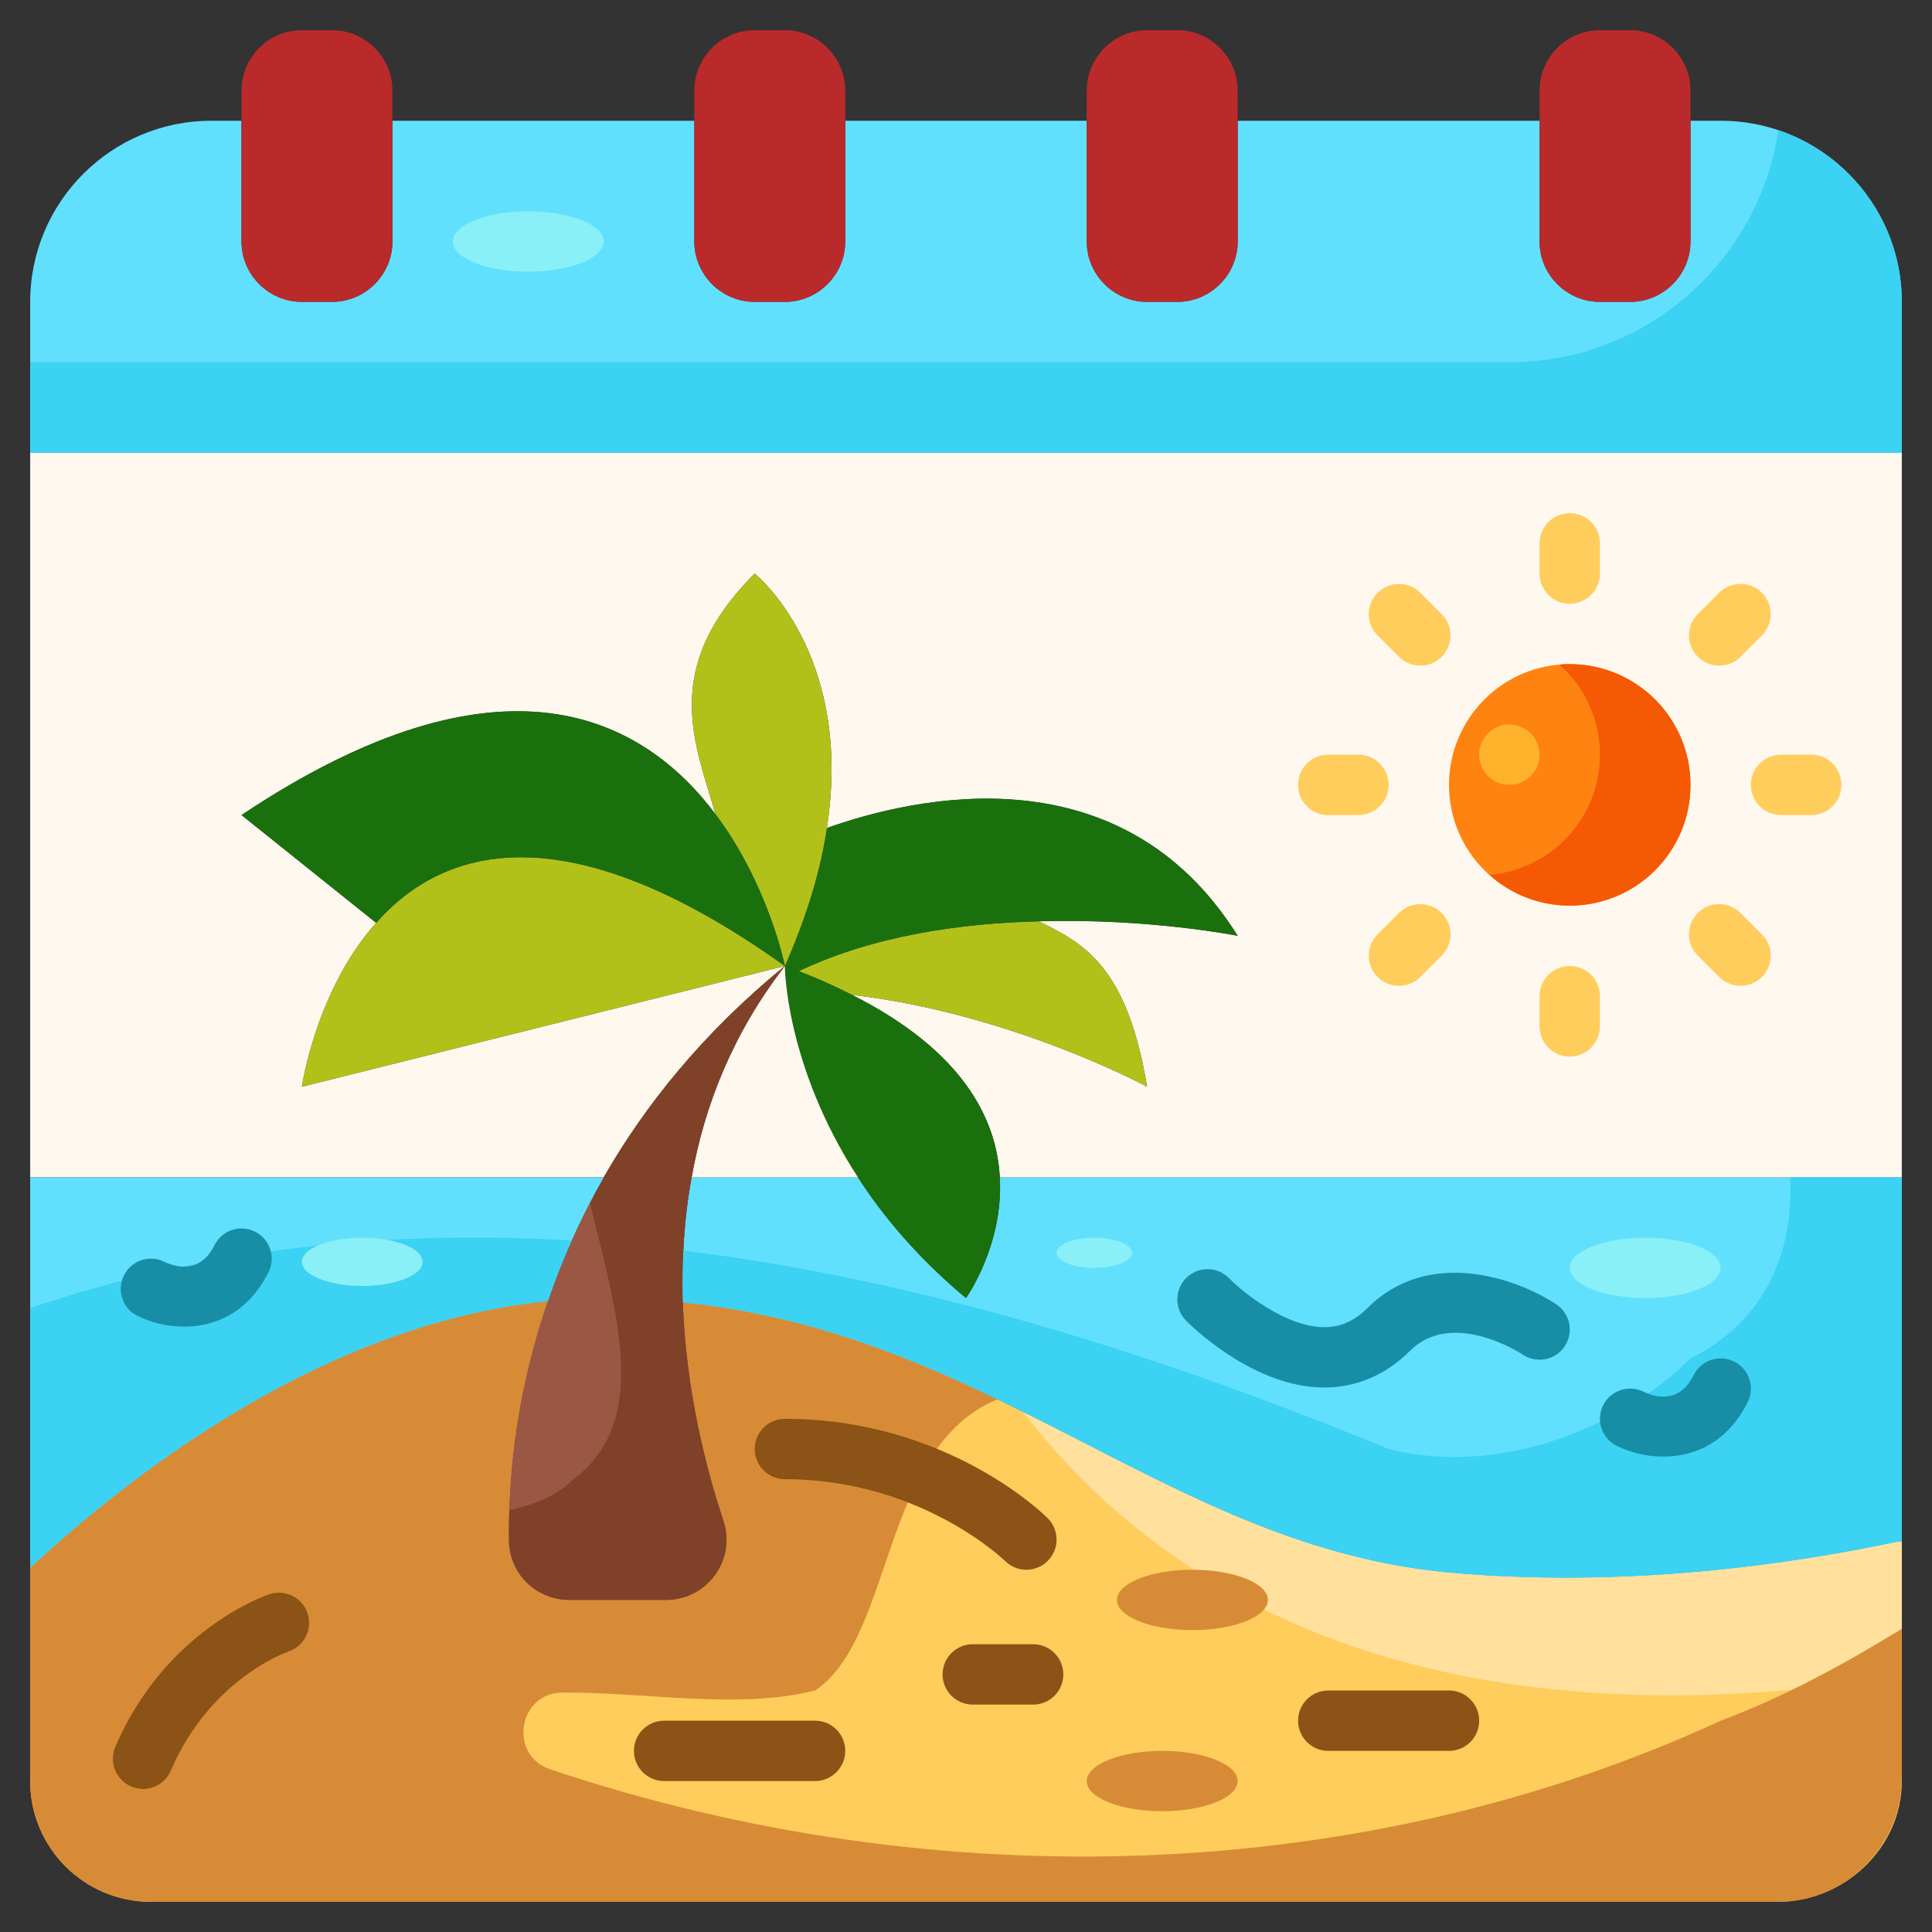 <svg id="Flat" height="512" viewBox="0 0 64 64" width="512" xmlns="http://www.w3.org/2000/svg"><rect x="0" y="0" width="64" height="64" fill="#333333" stroke="none"/><path d="m63 51.06v7.94c0 2.21-1.9 4-4.11 4h-53.89c-2.21 0-4-1.79-4-4v-7.07c3.54-3.28 9.88-8.11 17.15-8.83-1.13 3.26-1.32 6.15-1.29 7.95.02 1.09.91 1.95 2 1.95h3.2c1.36 0 2.33-1.32 1.91-2.61-.6-1.8-1.25-4.38-1.35-7.25 10.31 1.05 16.14 8.1 25.38 8.95 5.83.53 11.33-.27 14.89-1.03z" fill="#ffcd5c"/><path d="m63 55.529v-4.469h-.11c-3.56.76-9.06 1.56-14.89 1.03-5.338-.491-9.54-3.049-14.123-5.326 7.032 9.06 18.247 10.472 29.123 8.765z" fill="#ffe19d"/><path d="m57 57c-11.708 5.404-25.849 5.941-38.77 1.612-1.395-.467-1.069-2.535.402-2.543 2.85-.015 5.813.57 8.369-.069 2.622-1.748 2.19-8.076 6.043-9.645-3.108-1.499-6.428-2.808-10.423-3.215.1 2.87.75 5.45 1.35 7.25.42 1.29-.55 2.61-1.91 2.61h-3.2c-1.09 0-1.98-.86-2-1.95-.03-1.8.16-4.69 1.29-7.95-7.271.72-13.611 5.55-17.151 8.83v7.07c0 2.209 1.791 4 4 4h53.89c2.26 0 4.11-1.849 4.11-4.11v-4.935c-1.922 1.182-3.891 2.254-6 3.045z" fill="#d88b36"/><path d="m63 39v12.06h-.11c-3.56.76-9.06 1.56-14.89 1.03-9.24-.85-15.07-7.9-25.38-8.95-.04-1.33.03-2.73.29-4.14h5.51c.85 1.32 2.01 2.69 3.58 4 0 0 1.25-1.75 1.12-4z" fill="#61e0fe"/><path d="m63 15v24h-29.88c-.1-1.91-1.2-4.18-4.89-6.04h.02c5.28.62 9.75 3.04 9.75 3.04-.66-3.94-2.04-4.73-3.59-5.48 3.65-.11 6.59.48 6.59.48-3.86-6.17-10.69-4.61-13.61-3.57.9-5.8-2.39-8.43-2.39-8.43-3.17 3.17-1.95 5.66-1.3 7.97-2.39-3.19-7.05-5.74-15.7.03l4.46 3.57c-2 2.24-2.46 5.43-2.46 5.43l16-4c-2.72 2.22-4.64 4.63-6 7h-19v-24h61.89z" fill="#fff8ef"/><path d="m63 10v5h-.11-61.89v-5c0-3.31 2.69-6 6-6h1v4c0 1.1.9 2 2 2h1c1.1 0 2-.9 2-2v-4h10v4c0 1.1.9 2 2 2h1c1.1 0 2-.9 2-2v-4h8v4c0 1.1.9 2 2 2h1c1.1 0 2-.9 2-2v-4h10v4c0 1.1.9 2 2 2h1c1.1 0 2-.9 2-2v-4h1c3.31 0 6 2.69 6 6z" fill="#61e0fe"/><path d="m63 10v5h-62v-3h49c2.48 0 4.74-1.01 6.36-2.64 1.34-1.33 2.26-3.09 2.55-5.05 2.37.8 4.09 3.05 4.09 5.69z" fill="#3bd2f3"/><path d="m56 4v4c0 1.1-.9 2-2 2h-1c-1.1 0-2-.9-2-2v-4-1c0-1.1.9-2 2-2h1c1.1 0 2 .9 2 2z" fill="#ba2a2b"/><circle cx="52" cy="26" fill="#ff8310" r="4"/><path d="m56 26c0 2.21-1.79 4-4 4-1.02 0-1.95-.38-2.66-1.02 2.05-.17 3.66-1.88 3.66-3.98 0-1.19-.52-2.26-1.34-2.98.11-.02.23-.02.34-.02 2.21 0 4 1.79 4 4z" fill="#f55903"/><path d="m41 4v4c0 1.1-.9 2-2 2h-1c-1.1 0-2-.9-2-2v-4-1c0-1.1.9-2 2-2h1c1.1 0 2 .9 2 2z" fill="#ba2a2b"/><path d="m34.41 30.52c1.55.75 2.93 1.54 3.59 5.48 0 0-4.47-2.42-9.75-3.04-.01 0-.01 0-.02 0-.53-.27-1.12-.54-1.77-.79 2.48-1.18 5.39-1.59 7.95-1.65z" fill="#b1c11a"/><path d="m34.41 30.52c-2.56.06-5.47.47-7.95 1.65-.15-.06-.3-.11-.46-.17.75-1.7 1.19-3.22 1.39-4.57 2.92-1.04 9.75-2.6 13.61 3.57 0 0-2.94-.59-6.59-.48z" fill="#19700c"/><path d="m33.12 39c.13 2.25-1.12 4-1.12 4-1.57-1.31-2.73-2.68-3.58-4-2.42-3.73-2.42-7-2.42-7 .16.06.31.11.46.17.65.25 1.24.52 1.77.79 3.69 1.86 4.79 4.13 4.89 6.04z" fill="#19700c"/><path d="m28.42 39h-5.51c.42-2.36 1.36-4.77 3.09-7 0 0 0 3.27 2.42 7z" fill="#fff8ef"/><path d="m28 4v4c0 1.1-.9 2-2 2h-1c-1.1 0-2-.9-2-2v-4-1c0-1.1.9-2 2-2h1c1.1 0 2 .9 2 2z" fill="#ba2a2b"/><path d="m27.39 27.43c-.2 1.35-.64 2.87-1.39 4.57 0 0-.54-2.69-2.3-5.03-.65-2.31-1.87-4.8 1.3-7.97 0 0 3.29 2.63 2.39 8.43z" fill="#b1c11a"/><path d="m26 32-16 4s.46-3.19 2.46-5.43c2.18-2.47 6.22-3.8 13.54 1.43z" fill="#b1c11a"/><path d="m23.97 50.39c.42 1.29-.55 2.61-1.91 2.61h-3.2c-1.09 0-1.98-.86-2-1.95-.03-1.8.16-4.69 1.29-7.95.45-1.32 1.05-2.7 1.85-4.1 1.36-2.37 3.28-4.78 6-7-1.73 2.23-2.67 4.64-3.09 7-.26 1.41-.33 2.81-.29 4.14.1 2.87.75 5.45 1.35 7.25z" fill="#9a5744"/><path d="m22.62 43.14c-.04-1.33.03-2.73.29-4.14.42-2.36 1.36-4.77 3.09-7-2.72 2.22-4.64 4.63-6 7-.162.284-.311.566-.457.848.882 3.641 2.029 7.223-.543 9.152-.525.525-1.262.84-2.129 1.024-.011.368-.016.718-.011 1.026.02 1.09.91 1.95 2 1.95h3.2c1.36 0 2.33-1.32 1.91-2.61-.6-1.8-1.25-4.38-1.35-7.25z" fill="#7f4128"/><path d="m23.7 26.97c1.76 2.34 2.3 5.03 2.3 5.03-7.32-5.23-11.36-3.9-13.54-1.43l-4.46-3.57c8.65-5.77 13.31-3.22 15.7-.03z" fill="#19700c"/><path d="m1 39h19c-.8 1.4-1.4 2.78-1.85 4.1-7.27.72-13.61 5.55-17.15 8.83z" fill="#61e0fe"/><path d="m59.303 39c.116 2.462-.806 4.752-3.303 6-2 2-6 4-10 3-7.511-3.093-15.413-5.597-23.36-6.57-.028.579-.036 1.152-.02 1.71 10.31 1.05 16.14 8.1 25.38 8.95 5.83.53 11.33-.27 14.89-1.03h.11v-12.06z" fill="#3bd2f3"/><path d="m1 43.332v8.598c3.54-3.28 9.88-8.11 17.15-8.83.223-.655.484-1.326.788-2.006-6.034-.359-12.064.246-17.938 2.238z" fill="#3bd2f3"/><path d="m13 4v4c0 1.1-.9 2-2 2h-1c-1.1 0-2-.9-2-2v-4-1c0-1.1.9-2 2-2h1c1.1 0 2 .9 2 2z" fill="#ba2a2b"/><circle cx="50" cy="25" fill="#ffb22b" r="1"/><g fill="#88f0f6"><ellipse cx="54.5" cy="42" rx="2.5" ry="1"/><ellipse cx="17.5" cy="8" rx="2.5" ry="1"/><ellipse cx="12" cy="41.8" rx="2" ry=".8"/><ellipse cx="36.25" cy="41.5" rx="1.25" ry=".5"/></g><ellipse cx="39.5" cy="53" fill="#d88b36" rx="2.5" ry="1"/><ellipse cx="38.5" cy="59" fill="#d88b36" rx="2.5" ry="1"/><g><g><path d="m43.87 45.964c-.009 0-.019 0-.028 0-2.385-.017-4.471-2.134-4.559-2.224-.385-.396-.376-1.029.021-1.415.396-.383 1.029-.375 1.414.02.438.447 1.862 1.613 3.143 1.619h.01c.535 0 1-.206 1.423-.629 2.041-2.042 4.988-.975 6.262-.125.459.306.583.927.277 1.387-.306.458-.923.584-1.384.279-.094-.062-2.351-1.516-3.741-.127-.796.795-1.776 1.214-2.838 1.215z" fill="#188da6"/></g><g><path d="m55.101 48.252c-.578 0-1.125-.147-1.548-.358-.494-.247-.694-.848-.447-1.342.247-.493.846-.695 1.342-.447.41.194 1.188.388 1.658-.553.247-.494.846-.695 1.342-.447.494.247.694.848.447 1.342-.677 1.353-1.781 1.805-2.794 1.805z" fill="#188da6"/></g><g><path d="m6.101 43.947c-.578 0-1.125-.147-1.548-.358-.494-.247-.694-.848-.447-1.342s.847-.694 1.342-.447c.411.194 1.188.388 1.658-.553.247-.493.847-.695 1.342-.447.494.247.694.848.447 1.342-.677 1.352-1.781 1.805-2.794 1.805z" fill="#188da6"/></g><g><path d="m52 20c-.552 0-1-.448-1-1v-1c0-.552.448-1 1-1s1 .448 1 1v1c0 .552-.448 1-1 1z" fill="#ffcd5c"/></g><g><path d="m52 35c-.552 0-1-.448-1-1v-1c0-.552.448-1 1-1s1 .448 1 1v1c0 .552-.448 1-1 1z" fill="#ffcd5c"/></g><g><path d="m60 27h-1c-.552 0-1-.448-1-1s.448-1 1-1h1c.552 0 1 .448 1 1s-.448 1-1 1z" fill="#ffcd5c"/></g><g><path d="m45 27h-1c-.552 0-1-.448-1-1s.448-1 1-1h1c.552 0 1 .448 1 1s-.448 1-1 1z" fill="#ffcd5c"/></g><g><path d="m57.657 32.657c-.256 0-.512-.098-.707-.293l-.707-.707c-.391-.391-.391-1.023 0-1.414s1.023-.391 1.414 0l.707.707c.391.391.391 1.023 0 1.414-.196.195-.451.293-.707.293z" fill="#ffcd5c"/></g><g><path d="m47.05 22.05c-.256 0-.512-.098-.707-.293l-.707-.707c-.391-.391-.391-1.023 0-1.414s1.023-.391 1.414 0l.707.707c.391.391.391 1.023 0 1.414-.195.196-.451.293-.707.293z" fill="#ffcd5c"/></g><g><path d="m46.343 32.657c-.256 0-.512-.098-.707-.293-.391-.391-.391-1.023 0-1.414l.707-.707c.391-.391 1.023-.391 1.414 0s.391 1.023 0 1.414l-.707.707c-.195.195-.451.293-.707.293z" fill="#ffcd5c"/></g><g><path d="m56.95 22.05c-.256 0-.512-.098-.707-.293-.391-.391-.391-1.023 0-1.414l.707-.707c.391-.391 1.023-.391 1.414 0s.391 1.023 0 1.414l-.707.707c-.196.196-.451.293-.707.293z" fill="#ffcd5c"/></g><g><path d="m48 58h-4c-.552 0-1-.448-1-1s.448-1 1-1h4c.552 0 1 .448 1 1s-.448 1-1 1z" fill="#8b5315"/></g><g><path d="m34 52c-.255 0-.51-.097-.705-.291-.035-.034-2.807-2.709-7.295-2.709-.552 0-1-.448-1-1s.448-1 1-1c5.353 0 8.573 3.158 8.707 3.293.391.391.391 1.023 0 1.414-.195.195-.451.293-.707.293z" fill="#8b5315"/></g><g><path d="m27 59h-5c-.552 0-1-.448-1-1s.448-1 1-1h5c.552 0 1 .448 1 1s-.448 1-1 1z" fill="#8b5315"/></g><g><path d="m34.224 56.467h-2c-.552 0-1-.448-1-1s.448-1 1-1h2c.552 0 1 .448 1 1s-.448 1-1 1z" fill="#8b5315"/></g><g><path d="m4.739 59.261c-.131 0-.265-.026-.394-.082-.507-.217-.743-.805-.525-1.313 1.658-3.868 4.963-5.008 5.103-5.055.526-.175 1.091.109 1.265.632.174.522-.107 1.087-.627 1.263-.107.037-2.61.934-3.902 3.947-.163.381-.532.608-.92.608z" fill="#8b5315"/></g></g></svg>